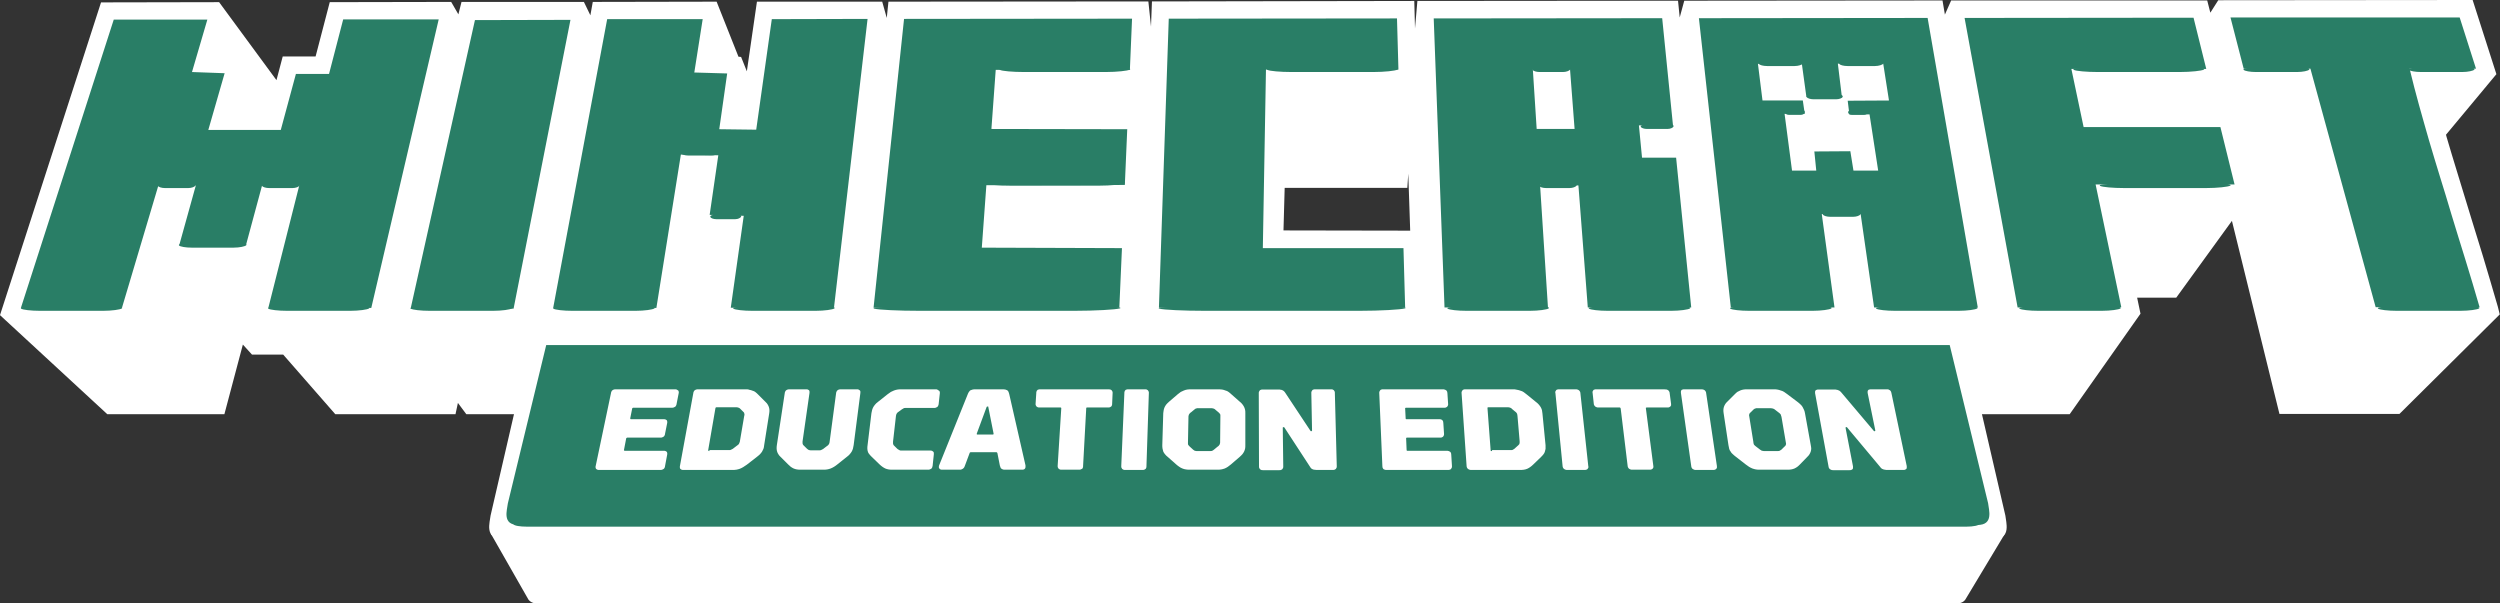 <?xml version="1.0" encoding="utf-8"?>
<svg xmlns="http://www.w3.org/2000/svg" width="232" height="56" viewBox="0 0 232 56" fill="none">
<rect x="0" y="0" width="232" height="56" fill="#333333" stroke="none"/>
<g clip-path="url(#clip0_1512_2021)">
<path d="M231.8 28.466L231.087 26.024L230.419 23.781C230.419 23.781 228.303 16.92 228.036 16.009C227.702 14.899 227.345 13.767 227.034 12.679L226.989 12.501L231.666 6.883L229.461 0L205.854 0.022L205.119 1.177L204.829 0.044H181.066L180.487 1.354L180.264 0.044L156.3 0.067L155.877 1.621L155.721 0.067L131.534 0.089L131.312 2.642L131.245 0.089L106.902 0.133L106.813 2.465L106.568 0.133L82.448 0.155L82.292 1.665L81.869 0.155H70.244L69.308 6.617L68.774 5.285L68.529 5.262L66.502 0.155L55.01 0.178L54.787 1.421L54.186 0.178H42.828L42.538 1.332L41.87 0.178L30.601 0.2L29.287 5.24H26.236L25.657 7.439L20.334 0.2L9.376 0.222L0 29.244L9.955 38.436H20.824L22.538 31.975L23.385 32.907H26.28L31.113 38.436H42.271L42.494 37.392L43.273 38.436H54.52L54.721 37.304L55.433 38.436H66.792L67.66 32.374L70.578 38.436H82.07L82.203 37.037L82.693 38.436H106.613L106.702 36.238L106.969 38.436H131.089L131.312 36.016L131.401 38.436H143.227L143.605 36.749L143.717 38.436H155.409L155.899 36.971L156.033 38.436H167.591L168.193 37.148L168.371 38.436H179.818L180.509 37.259L180.709 38.436H192.068L198.638 29.11L198.326 27.622H201.956L207.123 20.495L211.533 38.414H222.668L231.978 29.177L231.8 28.466V28.466ZM119.107 21.383L119.218 17.431H130.599L130.688 16.12L130.866 21.405L119.107 21.383Z" fill="white"/>
<path d="M20.846 6.795L19.331 12.057H26.057L27.46 6.861H30.534L31.848 1.799H40.712L34.454 28.578H24.899L27.772 17.209H24.32L22.828 22.738H16.637L18.173 17.209H14.699L11.314 28.578H1.938L10.556 1.821H19.242L17.817 6.684L20.846 6.795ZM52.939 1.843L47.66 28.644H38.106L44.075 1.865L52.939 1.843ZM65.856 19.94L66.658 14.411L63.184 14.344L60.912 28.578H51.335L56.346 1.777H65.21L64.431 6.728L67.482 6.817L66.747 11.991L70.177 12.035L71.624 1.777L80.511 1.754L77.393 28.555H67.816L69.019 20.029L65.856 19.94ZM104.118 23.026L103.873 28.555H81.067L83.896 1.754L105.054 1.732L104.853 6.484H92.403L92.003 11.968L104.608 11.991L104.385 17.164L91.535 17.186L91.112 22.982L104.118 23.026ZM228.258 1.621L229.773 6.373H223.604L223.648 6.528C223.893 7.572 224.183 8.638 224.472 9.704C224.762 10.792 225.096 11.88 225.408 13.012C225.742 14.122 226.076 15.277 226.432 16.409C226.788 17.564 227.145 18.696 227.479 19.851C227.702 20.562 227.902 21.25 228.125 21.96C228.347 22.671 228.57 23.404 228.793 24.114L229.461 26.313C229.684 27.045 229.884 27.778 230.107 28.511H220.463L214.406 6.373H208.214L206.989 1.621H228.258V1.621ZM206.054 11.791L207.368 17.12H194.473L196.856 28.511L187.235 28.533L182.313 1.665L203.56 1.643L204.74 6.395H192.223L193.359 11.791H206.054ZM169.061 19.873L170.242 28.533H160.62L157.658 1.688L178.883 1.665L183.538 28.533H173.916L172.669 19.873H169.061V19.873ZM175.297 9.326L174.763 5.907H170.553L170.932 9.037L167.636 9.015L167.213 5.929H163.137L163.56 9.326H167.302L167.48 10.569H165.609L166.3 15.832H168.549L168.371 14.056L171.712 14.034L172.001 15.832H174.295L173.493 10.614H171.622L171.467 9.348L175.297 9.326V9.326ZM152.38 14.633H155.543L156.946 28.533H147.347L146.478 17.209L142.915 17.12L143.65 28.533H134.051L133.049 1.71L154.251 1.688L155.253 11.635H152.091L152.38 14.633V14.633ZM146.122 11.968L145.699 6.439H142.247L142.603 11.968H146.122V11.968ZM117.481 6.462H129.775L129.641 1.71L108.461 1.732L107.548 28.555H130.398L130.242 23.026H117.191L117.481 6.462Z" fill="#297E66"/>
<path d="M3.184 28.579C2.494 28.579 2.338 28.979 2.828 29.445L9.621 35.951C10.111 36.417 11.091 36.817 11.781 36.817H17.772C18.463 36.817 18.641 36.395 18.173 35.906L12.16 29.511C11.692 29.001 10.734 28.601 10.044 28.601L3.184 28.579V28.579ZM26.169 28.579C25.478 28.579 25.278 29.001 25.723 29.534L31.024 35.84C31.469 36.373 32.382 36.794 33.073 36.794H39.353C40.044 36.794 40.266 36.35 39.865 35.795L35.211 29.556C34.787 29.001 33.897 28.557 33.206 28.557L26.169 28.579V28.579Z" fill="white"/>
<path d="M17.884 22.738C17.194 22.738 16.993 23.16 17.461 23.671L23.363 30.31C23.83 30.821 24.654 31.22 25.211 31.198C25.768 31.176 25.902 30.688 25.523 30.132L25.122 29.555C24.721 29 24.543 28.001 24.744 27.335L24.855 26.913C25.033 26.247 24.833 25.27 24.409 24.737L23.608 23.738C23.184 23.205 22.271 22.761 21.581 22.761L17.884 22.738V22.738ZM39.353 28.645C38.663 28.645 38.44 29.089 38.841 29.644L43.385 35.795C43.785 36.35 44.699 36.794 45.389 36.794H51.58C52.271 36.794 52.538 36.328 52.16 35.728L48.329 29.688C47.972 29.111 47.104 28.622 46.413 28.622L39.353 28.645V28.645ZM52.583 28.578C51.892 28.578 51.625 29.067 51.981 29.644L55.656 35.661C56.012 36.239 56.881 36.727 57.571 36.727H63.651C64.342 36.727 64.654 36.217 64.342 35.595L61.447 29.688C61.135 29.067 60.333 28.556 59.643 28.556L52.583 28.578V28.578ZM69.063 28.556C68.373 28.556 68.039 29.067 68.328 29.688L71.09 35.661C71.38 36.283 72.181 36.794 72.872 36.794H79.152C79.843 36.794 80.221 36.261 79.976 35.617L77.816 29.71C77.571 29.067 76.814 28.534 76.123 28.534L69.063 28.556V28.556ZM82.315 28.556C81.624 28.556 81.246 29.089 81.491 29.733L83.54 35.439C83.762 36.083 84.52 36.616 85.21 36.616H103.784C104.475 36.616 104.965 36.061 104.853 35.373L104.052 29.777C103.963 29.089 103.317 28.534 102.626 28.534L82.315 28.556V28.556ZM108.795 28.556C108.105 28.556 107.593 29.111 107.682 29.799L108.305 35.572C108.372 36.261 108.996 36.816 109.686 36.816H128.171C128.862 36.816 129.485 36.261 129.574 35.572L130.265 29.799C130.354 29.111 129.842 28.556 129.151 28.556H108.795ZM135.343 28.534C134.652 28.534 134.029 29.089 133.94 29.777L133.227 35.462C133.138 36.15 133.628 36.705 134.318 36.705H140.51C141.2 36.705 141.891 36.15 142.046 35.484L143.427 29.733C143.583 29.067 143.16 28.512 142.47 28.512L135.343 28.534V28.534ZM148.616 28.534C147.926 28.534 147.236 29.089 147.08 29.755L145.743 35.395C145.588 36.061 146.011 36.616 146.701 36.616H152.893C153.583 36.616 154.34 36.083 154.563 35.439L156.567 29.71C156.79 29.067 156.411 28.534 155.721 28.534H148.616V28.534ZM161.89 28.534C161.2 28.534 160.443 29.067 160.22 29.71L158.149 35.528C157.926 36.172 158.304 36.705 158.973 36.705H165.142C165.832 36.705 166.634 36.194 166.923 35.572L169.685 29.644C169.975 29.022 169.663 28.512 168.972 28.512L161.89 28.534V28.534ZM175.186 28.534C174.496 28.534 173.694 29.044 173.382 29.666L170.487 35.595C170.175 36.217 170.509 36.727 171.2 36.727H177.569C178.26 36.727 179.106 36.239 179.44 35.639L182.914 29.622C183.271 29.022 182.981 28.534 182.291 28.534H175.186V28.534ZM188.482 28.534C187.792 28.534 186.923 29.022 186.567 29.599L182.87 35.661C182.513 36.239 182.781 36.727 183.471 36.727H189.752C190.442 36.727 191.333 36.261 191.734 35.706L196.121 29.555C196.522 29 196.277 28.534 195.587 28.534H188.482V28.534ZM221.711 28.512C221.02 28.512 220.085 28.933 219.617 29.444L214.094 35.684C213.626 36.194 213.827 36.616 214.517 36.616H220.508C221.199 36.616 222.156 36.217 222.669 35.75L229.216 29.378C229.706 28.889 229.55 28.512 228.86 28.512H221.711V28.512Z" fill="white"/>
<path d="M3.118 28.443C2.316 28.443 1.804 28.532 1.96 28.643C2.115 28.754 2.895 28.843 3.697 28.843H9.576C10.378 28.843 11.158 28.732 11.313 28.621C11.469 28.51 10.935 28.399 10.155 28.399L3.118 28.443V28.443ZM17.394 22.581C16.859 22.581 16.525 22.67 16.614 22.781C16.725 22.892 17.238 22.981 17.772 22.981H21.692C22.226 22.981 22.739 22.87 22.85 22.759C22.961 22.626 22.605 22.537 22.07 22.537L17.394 22.581V22.581ZM24.743 17.052C24.454 17.052 24.253 17.141 24.32 17.252C24.387 17.363 24.676 17.452 24.966 17.452H27.148C27.438 17.452 27.727 17.341 27.794 17.23C27.861 17.097 27.661 17.008 27.371 17.008L24.743 17.052V17.052ZM15.077 17.052C14.788 17.052 14.587 17.141 14.654 17.252C14.721 17.363 15.011 17.452 15.3 17.452H17.483C17.772 17.452 18.062 17.341 18.128 17.23C18.195 17.097 17.995 17.008 17.705 17.008L15.077 17.052V17.052ZM63.629 14.033C63.339 14.033 63.139 14.121 63.206 14.232C63.272 14.343 63.562 14.432 63.852 14.432H66.034C66.324 14.432 66.613 14.321 66.68 14.21C66.747 14.077 66.546 13.988 66.257 13.988L63.629 14.033V14.033ZM142.647 6.283C142.358 6.283 142.157 6.372 142.224 6.483C142.291 6.594 142.58 6.683 142.87 6.683H145.053C145.342 6.683 145.632 6.572 145.698 6.461C145.765 6.328 145.565 6.239 145.275 6.239L142.647 6.283V6.283ZM143.249 17.052C142.959 17.052 142.759 17.141 142.825 17.252C142.892 17.363 143.182 17.452 143.471 17.452H145.654C145.943 17.452 146.233 17.341 146.3 17.23C146.367 17.097 146.166 17.008 145.877 17.008L143.249 17.052V17.052ZM169.596 19.717C169.306 19.717 169.106 19.806 169.172 19.917C169.239 20.028 169.529 20.117 169.818 20.117H172.001C172.29 20.117 172.58 20.006 172.647 19.895C172.714 19.761 172.513 19.672 172.224 19.672L169.596 19.717V19.717ZM171.199 5.728C170.843 5.728 170.62 5.817 170.687 5.928C170.754 6.039 171.088 6.128 171.444 6.128H174.005C174.339 6.128 174.696 6.017 174.762 5.906C174.829 5.772 174.607 5.684 174.25 5.684L171.199 5.728V5.728ZM163.738 5.728C163.382 5.728 163.159 5.817 163.226 5.928C163.293 6.039 163.627 6.128 163.983 6.128H166.544C166.878 6.128 167.235 6.017 167.302 5.906C167.368 5.772 167.146 5.684 166.789 5.684L163.738 5.728V5.728ZM168.081 8.814C167.792 8.814 167.613 8.903 167.68 9.014C167.725 9.125 168.014 9.214 168.304 9.214H170.397C170.687 9.214 170.954 9.103 170.999 8.992C171.043 8.859 170.865 8.77 170.575 8.77L168.081 8.814ZM165.876 10.258C165.72 10.258 165.609 10.347 165.653 10.458C165.676 10.569 165.832 10.657 165.988 10.657H167.146C167.302 10.657 167.457 10.546 167.48 10.435C167.502 10.302 167.413 10.213 167.257 10.213L165.876 10.258ZM171.734 10.258C171.578 10.258 171.466 10.347 171.511 10.458C171.533 10.569 171.689 10.657 171.845 10.657H173.003C173.159 10.657 173.315 10.546 173.337 10.435C173.359 10.302 173.27 10.213 173.114 10.213L171.734 10.258ZM152.647 11.568C152.38 11.568 152.224 11.657 152.268 11.768C152.313 11.879 152.58 11.967 152.825 11.967H154.741C155.008 11.967 155.253 11.857 155.297 11.745C155.342 11.612 155.186 11.523 154.919 11.523L152.647 11.568V11.568ZM66.279 19.939C66.034 19.939 65.878 20.028 65.923 20.139C65.967 20.25 66.212 20.339 66.457 20.339H68.239C68.484 20.339 68.707 20.228 68.773 20.117C68.818 19.983 68.662 19.895 68.417 19.895L66.279 19.939V19.939ZM26.057 28.443C25.255 28.443 24.743 28.532 24.899 28.643C25.055 28.754 25.834 28.843 26.636 28.843H32.516C33.318 28.843 34.097 28.732 34.253 28.621C34.409 28.488 33.874 28.399 33.095 28.399L26.057 28.443V28.443ZM39.286 28.443C38.484 28.443 37.972 28.532 38.128 28.643C38.284 28.754 39.063 28.843 39.865 28.843H45.767C46.569 28.843 47.348 28.732 47.504 28.621C47.66 28.51 47.126 28.399 46.346 28.399L39.286 28.443V28.443ZM52.515 28.443C51.714 28.443 51.201 28.532 51.357 28.643C51.513 28.754 52.293 28.843 53.094 28.843H58.996C59.798 28.843 60.578 28.732 60.733 28.621C60.889 28.488 60.355 28.399 59.575 28.399L52.515 28.443V28.443ZM69.219 28.443C68.417 28.443 67.905 28.532 68.061 28.643C68.217 28.754 68.996 28.843 69.798 28.843H75.7C76.501 28.843 77.281 28.732 77.437 28.621C77.593 28.51 77.058 28.399 76.279 28.399L69.219 28.443V28.443ZM93.049 16.83C91.958 16.83 91.223 16.919 91.446 17.03C91.668 17.141 92.737 17.23 93.829 17.23H101.98C103.071 17.23 104.162 17.119 104.363 17.008C104.586 16.875 103.851 16.786 102.759 16.786L93.049 16.83V16.83ZM94.274 6.283C93.25 6.283 92.559 6.372 92.782 6.483C92.982 6.594 93.984 6.683 95.009 6.683H102.626C103.65 6.683 104.652 6.572 104.853 6.461C105.053 6.328 104.363 6.239 103.338 6.239L94.274 6.283V6.283ZM119.107 6.283C118.082 6.283 117.392 6.372 117.614 6.483C117.815 6.594 118.817 6.683 119.841 6.683H127.458C128.483 6.683 129.485 6.572 129.685 6.461C129.886 6.328 129.195 6.239 128.171 6.239L119.107 6.283V6.283ZM208.971 6.283C208.459 6.283 208.103 6.372 208.214 6.483C208.325 6.594 208.815 6.683 209.35 6.683H213.18C213.693 6.683 214.205 6.572 214.294 6.461C214.405 6.328 214.049 6.239 213.537 6.239L208.971 6.283V6.283ZM224.294 6.283C223.782 6.283 223.425 6.372 223.537 6.483C223.648 6.594 224.138 6.683 224.672 6.683H228.503C229.015 6.683 229.528 6.572 229.617 6.461C229.728 6.328 229.372 6.239 228.859 6.239L224.294 6.283V6.283ZM193.938 6.283C192.914 6.283 192.223 6.372 192.446 6.483C192.646 6.594 193.649 6.683 194.673 6.683H202.29C203.314 6.683 204.316 6.572 204.517 6.461C204.717 6.328 204.027 6.239 203.002 6.239L193.938 6.283V6.283ZM196.388 17.052C195.363 17.052 194.673 17.141 194.896 17.252C195.096 17.363 196.098 17.452 197.123 17.452H204.74C205.764 17.452 206.766 17.341 206.967 17.23C207.167 17.097 206.477 17.008 205.452 17.008L196.388 17.052V17.052ZM135.498 28.443C134.696 28.443 134.184 28.532 134.34 28.643C134.496 28.754 135.275 28.843 136.077 28.843H141.979C142.781 28.843 143.56 28.732 143.716 28.621C143.872 28.488 143.338 28.399 142.558 28.399L135.498 28.443V28.443ZM148.616 28.443C147.814 28.443 147.302 28.532 147.458 28.643C147.614 28.754 148.393 28.843 149.195 28.843H155.097C155.899 28.843 156.678 28.732 156.834 28.621C156.99 28.488 156.455 28.399 155.676 28.399L148.616 28.443V28.443ZM161.734 28.443C160.932 28.443 160.42 28.532 160.576 28.643C160.732 28.754 161.511 28.843 162.313 28.843H168.215C169.016 28.843 169.796 28.732 169.952 28.621C170.108 28.488 169.573 28.399 168.794 28.399L161.734 28.443V28.443ZM175.275 28.443C174.473 28.443 173.961 28.532 174.117 28.643C174.272 28.754 175.052 28.843 175.854 28.843H181.756C182.557 28.843 183.337 28.732 183.493 28.621C183.649 28.488 183.114 28.399 182.335 28.399L175.275 28.443V28.443ZM188.571 28.443C187.769 28.443 187.257 28.532 187.413 28.643C187.568 28.754 188.348 28.843 189.15 28.843H195.052C195.853 28.843 196.633 28.732 196.789 28.621C196.945 28.488 196.41 28.399 195.631 28.399L188.571 28.443V28.443ZM221.844 28.443C221.042 28.443 220.53 28.532 220.686 28.643C220.842 28.754 221.621 28.843 222.423 28.843H228.325C229.127 28.843 229.906 28.732 230.062 28.621C230.218 28.488 229.683 28.399 228.904 28.399L221.844 28.443V28.443ZM83.962 28.443C82.025 28.443 80.755 28.532 81.134 28.643C81.513 28.754 83.406 28.843 85.343 28.843H99.708C101.646 28.843 103.539 28.732 103.918 28.621C104.296 28.51 103.004 28.399 101.067 28.399L83.962 28.443V28.443ZM110.421 28.443C108.483 28.443 107.214 28.532 107.592 28.643C107.971 28.754 109.864 28.843 111.802 28.843H126.167C128.104 28.843 129.997 28.732 130.376 28.621C130.754 28.51 129.463 28.399 127.525 28.399L110.421 28.443Z" fill="#297E66"/>
<path d="M181.645 56.001C181.645 56.001 182.135 56.001 182.38 55.645L186.01 49.606L183.56 46.764H47.594L45.545 49.517L49.041 55.645C49.309 56.001 49.776 56.001 49.776 56.001" fill="white"/>
<path d="M185.12 50.005V49.983C186.634 49.983 186.166 48.473 186.1 47.852L182.135 30.688H49.487L45.523 47.852C45.456 48.473 44.966 49.961 46.503 49.961V50.005H185.12V50.005Z" fill="white"/>
<path d="M180.845 54.402C180.845 54.402 181.335 54.402 181.58 54.046L184.475 48.34H47.105L49.8 54.069C50.068 54.424 50.535 54.424 50.535 54.424" fill="white"/>
<path d="M183.516 48.673V48.717C185.031 48.717 184.563 47.319 184.496 46.697L180.933 32.02H50.69L47.127 46.719C47.06 47.341 46.57 48.717 48.107 48.717V48.673H183.516Z" fill="#297E66"/>
<path d="M48.708 48.408C48.084 48.43 47.617 48.541 47.661 48.652C47.706 48.785 48.263 48.874 48.886 48.874H182.492C183.115 48.874 183.672 48.763 183.716 48.608C183.761 48.452 183.293 48.363 182.67 48.363L48.708 48.408V48.408Z" fill="#297E66"/>
<path d="M62.695 36.926H57.149C57.082 36.926 57.038 36.926 56.971 36.948C56.926 36.97 56.882 36.97 56.837 37.015C56.793 37.037 56.771 37.081 56.748 37.126C56.726 37.17 56.704 37.214 56.704 37.259L55.278 44.053C55.256 44.12 55.256 44.164 55.278 44.209C55.278 44.253 55.301 44.276 55.323 44.32C55.345 44.342 55.39 44.364 55.434 44.386C55.479 44.409 55.546 44.409 55.59 44.409H61.269C61.336 44.409 61.403 44.409 61.448 44.386L61.581 44.32C61.626 44.298 61.648 44.253 61.67 44.209C61.693 44.164 61.715 44.12 61.715 44.053L61.915 42.988C61.915 42.921 61.938 42.877 61.915 42.832C61.915 42.788 61.893 42.766 61.871 42.721C61.849 42.699 61.804 42.677 61.759 42.655C61.715 42.632 61.648 42.632 61.603 42.632H57.973C57.951 42.632 57.951 42.632 57.929 42.61L57.906 42.588V42.544L58.107 41.5C58.107 41.478 58.107 41.456 58.129 41.456C58.151 41.456 58.151 41.433 58.151 41.433C58.174 41.433 58.174 41.411 58.196 41.411H61.269C61.336 41.411 61.403 41.411 61.448 41.389L61.581 41.322C61.626 41.3 61.648 41.256 61.67 41.211C61.693 41.167 61.715 41.122 61.715 41.056L61.915 40.057C61.915 39.99 61.938 39.946 61.915 39.901C61.915 39.857 61.893 39.835 61.871 39.79C61.849 39.768 61.804 39.746 61.759 39.724C61.715 39.701 61.648 39.701 61.603 39.701H58.552C58.53 39.701 58.53 39.701 58.508 39.679L58.486 39.657V39.612L58.664 38.724C58.664 38.702 58.664 38.68 58.686 38.68C58.686 38.658 58.708 38.658 58.708 38.658C58.73 38.658 58.73 38.636 58.753 38.636H62.338C62.405 38.636 62.45 38.636 62.517 38.613L62.65 38.547C62.695 38.525 62.717 38.48 62.739 38.436C62.762 38.391 62.784 38.347 62.784 38.303L62.984 37.281C62.984 37.237 63.007 37.17 62.984 37.148C62.984 37.103 62.962 37.081 62.94 37.037C62.917 37.015 62.873 36.992 62.828 36.97C62.806 36.926 62.762 36.926 62.695 36.926V36.926ZM65.835 42.655H65.79C65.768 42.655 65.768 42.655 65.746 42.632C65.746 42.632 65.724 42.61 65.724 42.588V42.544L66.392 38.68C66.392 38.658 66.392 38.636 66.414 38.636C66.414 38.613 66.436 38.613 66.436 38.613C66.436 38.613 66.459 38.591 66.481 38.591H68.352C68.396 38.591 68.441 38.613 68.485 38.613C68.53 38.636 68.552 38.636 68.597 38.658C68.641 38.68 68.663 38.702 68.708 38.747L68.931 38.969L69.02 39.057C69.042 39.08 69.064 39.124 69.064 39.146C69.064 39.191 69.087 39.213 69.087 39.257C69.087 39.302 69.087 39.346 69.064 39.391L68.663 41.744C68.663 41.789 68.641 41.855 68.619 41.877C68.597 41.922 68.597 41.966 68.574 41.988C68.552 42.033 68.53 42.055 68.485 42.077C68.463 42.099 68.418 42.144 68.374 42.166L68.084 42.388C68.04 42.432 67.995 42.455 67.951 42.477L67.817 42.544C67.773 42.566 67.728 42.566 67.683 42.566H65.835V42.655ZM69.153 36.926H64.788C64.721 36.926 64.677 36.926 64.61 36.948C64.566 36.97 64.521 36.97 64.477 37.015C64.432 37.037 64.41 37.081 64.387 37.126C64.365 37.17 64.343 37.214 64.343 37.259L63.096 44.053C63.096 44.12 63.073 44.164 63.096 44.209C63.096 44.253 63.118 44.276 63.14 44.32C63.163 44.342 63.207 44.364 63.252 44.386C63.296 44.409 63.363 44.409 63.43 44.409H67.928C68.084 44.409 68.218 44.409 68.329 44.386C68.441 44.364 68.552 44.342 68.663 44.298C68.775 44.253 68.864 44.209 68.975 44.142C69.087 44.076 69.176 44.009 69.309 43.92L70.222 43.21C70.334 43.121 70.423 43.054 70.512 42.965C70.601 42.877 70.646 42.81 70.712 42.721L70.846 42.455C70.868 42.366 70.913 42.255 70.913 42.122L71.381 39.168C71.403 39.057 71.403 38.946 71.403 38.858C71.403 38.769 71.381 38.68 71.358 38.591C71.336 38.502 71.291 38.436 71.247 38.347C71.202 38.258 71.136 38.191 71.046 38.103L70.356 37.414C70.267 37.325 70.2 37.259 70.111 37.192C70.022 37.126 69.955 37.081 69.844 37.059C69.755 37.015 69.643 36.992 69.532 36.97C69.443 36.926 69.309 36.926 69.153 36.926V36.926ZM79.576 36.926H78.04C77.973 36.926 77.928 36.926 77.862 36.948C77.817 36.97 77.772 36.97 77.728 37.015C77.683 37.037 77.661 37.081 77.639 37.126C77.617 37.17 77.594 37.214 77.594 37.259L76.993 41.766C76.993 41.811 76.971 41.855 76.971 41.9C76.948 41.944 76.948 41.988 76.926 42.011C76.904 42.055 76.882 42.077 76.859 42.099C76.837 42.122 76.793 42.166 76.748 42.188L76.458 42.41C76.414 42.455 76.369 42.477 76.325 42.499L76.191 42.566C76.147 42.588 76.102 42.588 76.058 42.588H75.211C75.167 42.588 75.122 42.566 75.078 42.566C75.033 42.544 75.011 42.544 74.966 42.499C74.922 42.477 74.899 42.455 74.855 42.41L74.632 42.188L74.543 42.099C74.521 42.077 74.499 42.033 74.499 42.011C74.476 41.966 74.476 41.944 74.476 41.9V41.766L75.122 37.259V37.126C75.122 37.081 75.1 37.059 75.078 37.015C75.055 36.992 75.011 36.97 74.966 36.948C74.922 36.926 74.855 36.926 74.81 36.926H73.274C73.207 36.926 73.162 36.926 73.096 36.948C73.051 36.97 73.006 36.97 72.962 37.015C72.917 37.037 72.895 37.081 72.873 37.126C72.85 37.17 72.828 37.214 72.828 37.259L72.093 42.099C72.071 42.211 72.071 42.322 72.071 42.432C72.071 42.521 72.093 42.632 72.115 42.699C72.138 42.788 72.182 42.877 72.227 42.943C72.271 43.032 72.338 43.099 72.427 43.188L73.14 43.898C73.229 43.987 73.318 44.053 73.385 44.12C73.474 44.187 73.563 44.231 73.652 44.276C73.741 44.32 73.853 44.342 73.964 44.364C74.075 44.386 74.209 44.386 74.365 44.386H76.347C76.503 44.386 76.637 44.386 76.748 44.364C76.859 44.342 76.971 44.32 77.082 44.276C77.193 44.231 77.282 44.187 77.394 44.12C77.505 44.053 77.594 43.987 77.706 43.898L78.597 43.188C78.708 43.099 78.797 43.032 78.864 42.943C78.93 42.854 78.997 42.788 79.042 42.699C79.086 42.61 79.131 42.521 79.153 42.432C79.175 42.344 79.198 42.233 79.22 42.099L79.844 37.259V37.126C79.844 37.081 79.821 37.059 79.777 37.015C79.755 36.992 79.71 36.97 79.665 36.948C79.688 36.926 79.643 36.926 79.576 36.926V36.926ZM86.837 36.926H83.697C83.541 36.926 83.429 36.926 83.296 36.948C83.184 36.97 83.073 36.992 82.962 37.037C82.85 37.081 82.761 37.126 82.672 37.17C82.583 37.237 82.472 37.303 82.36 37.392L81.492 38.08C81.38 38.169 81.291 38.236 81.225 38.325C81.158 38.413 81.091 38.48 81.046 38.569C81.002 38.658 80.957 38.747 80.935 38.835C80.913 38.924 80.89 39.035 80.868 39.146L80.512 42.099C80.49 42.211 80.49 42.322 80.49 42.432C80.49 42.521 80.512 42.632 80.534 42.699C80.556 42.788 80.601 42.877 80.668 42.943C80.734 43.032 80.801 43.099 80.89 43.188L81.625 43.898C81.714 43.987 81.803 44.053 81.893 44.12C81.982 44.187 82.071 44.231 82.16 44.276C82.249 44.32 82.36 44.342 82.472 44.364C82.583 44.386 82.717 44.386 82.873 44.386H86.102C86.169 44.386 86.236 44.386 86.28 44.364L86.414 44.298C86.458 44.276 86.481 44.231 86.503 44.187C86.525 44.142 86.525 44.098 86.547 44.031L86.659 42.965V42.81C86.636 42.766 86.636 42.743 86.592 42.699C86.57 42.677 86.525 42.655 86.481 42.632C86.436 42.61 86.369 42.61 86.302 42.61H83.585C83.541 42.61 83.496 42.588 83.452 42.566C83.407 42.544 83.385 42.521 83.34 42.499C83.296 42.477 83.273 42.455 83.229 42.41L83.028 42.211L82.939 42.122C82.917 42.099 82.895 42.055 82.895 42.033C82.873 41.988 82.873 41.966 82.873 41.922V41.789L83.14 39.435C83.14 39.391 83.162 39.346 83.162 39.302C83.184 39.257 83.184 39.235 83.207 39.191C83.229 39.146 83.251 39.124 83.273 39.102C83.296 39.08 83.34 39.035 83.385 39.013L83.63 38.835C83.674 38.791 83.719 38.769 83.763 38.747C83.808 38.724 83.853 38.702 83.875 38.68C83.897 38.658 83.964 38.658 84.008 38.658H86.659C86.725 38.658 86.77 38.658 86.837 38.636L86.971 38.569C87.015 38.547 87.037 38.502 87.06 38.458C87.082 38.413 87.082 38.369 87.104 38.325L87.216 37.303V37.17C87.193 37.126 87.193 37.103 87.149 37.059C87.126 37.037 87.082 37.015 87.037 36.992C86.971 36.926 86.904 36.926 86.837 36.926V36.926ZM90.712 41.1H90.668L90.645 41.078V41.056V41.011L91.558 38.547C91.558 38.547 91.558 38.525 91.581 38.525L91.603 38.502H91.692C91.692 38.502 91.714 38.502 91.714 38.525V38.547L92.204 41.011V41.056C92.204 41.078 92.204 41.078 92.182 41.078L92.16 41.1H90.712ZM92.984 36.926H90.556C90.445 36.926 90.356 36.926 90.267 36.948C90.177 36.97 90.133 36.992 90.066 37.015C90.022 37.037 89.977 37.081 89.933 37.148C89.888 37.192 89.866 37.259 89.821 37.348L87.149 43.987C87.126 44.053 87.126 44.098 87.126 44.142C87.126 44.187 87.126 44.231 87.171 44.276C87.193 44.32 87.238 44.342 87.282 44.364C87.327 44.386 87.394 44.386 87.483 44.386H89.042C89.109 44.386 89.175 44.386 89.22 44.364L89.353 44.298C89.398 44.276 89.42 44.231 89.465 44.187C89.487 44.142 89.532 44.076 89.554 43.987L89.977 42.854C89.977 42.832 89.999 42.81 89.999 42.81C89.999 42.788 90.022 42.788 90.022 42.788C90.044 42.788 90.044 42.766 90.066 42.766H92.472C92.494 42.766 92.494 42.766 92.516 42.788L92.538 42.81C92.538 42.832 92.561 42.832 92.561 42.854L92.783 43.987L92.85 44.187C92.872 44.231 92.895 44.276 92.939 44.298C92.984 44.32 93.006 44.342 93.073 44.364C93.14 44.386 93.184 44.386 93.251 44.386H94.81C94.899 44.386 94.944 44.386 95.01 44.364C95.055 44.342 95.1 44.32 95.122 44.276C95.144 44.231 95.166 44.209 95.166 44.142V43.987L93.652 37.348C93.63 37.259 93.607 37.214 93.585 37.148C93.563 37.103 93.518 37.059 93.474 37.015C93.429 36.992 93.362 36.97 93.296 36.948C93.184 36.926 93.073 36.926 92.984 36.926ZM102.828 36.926H96.547C96.48 36.926 96.436 36.926 96.369 36.948C96.324 36.97 96.28 36.97 96.258 37.015C96.235 37.037 96.191 37.081 96.191 37.126C96.168 37.17 96.168 37.214 96.168 37.259L96.102 38.28C96.102 38.325 96.102 38.391 96.124 38.413C96.146 38.458 96.168 38.48 96.191 38.525C96.213 38.547 96.258 38.569 96.302 38.591C96.347 38.613 96.413 38.613 96.48 38.613H98.418C98.44 38.613 98.44 38.613 98.463 38.636L98.485 38.658V38.702L98.151 44.031C98.151 44.098 98.151 44.142 98.173 44.187C98.195 44.231 98.218 44.253 98.24 44.298C98.262 44.32 98.307 44.342 98.351 44.364C98.396 44.386 98.463 44.386 98.529 44.386H100.111C100.177 44.386 100.244 44.386 100.289 44.364L100.422 44.298C100.467 44.276 100.489 44.231 100.489 44.187C100.511 44.142 100.511 44.098 100.511 44.031L100.801 38.702V38.658C100.801 38.636 100.823 38.636 100.823 38.636C100.823 38.636 100.845 38.613 100.868 38.613H102.828C102.894 38.613 102.939 38.613 103.006 38.591C103.05 38.569 103.095 38.547 103.117 38.525C103.139 38.502 103.184 38.458 103.184 38.413C103.206 38.369 103.206 38.325 103.206 38.28L103.251 37.259C103.251 37.214 103.251 37.148 103.229 37.126C103.206 37.081 103.184 37.059 103.162 37.015C103.139 36.992 103.095 36.97 103.05 36.948C102.939 36.926 102.872 36.926 102.828 36.926V36.926ZM106.257 36.926H104.721C104.654 36.926 104.609 36.926 104.543 36.948C104.498 36.97 104.453 36.97 104.431 37.015C104.409 37.037 104.364 37.081 104.364 37.126C104.342 37.17 104.342 37.214 104.342 37.259L104.053 44.053C104.053 44.12 104.053 44.164 104.075 44.209C104.097 44.253 104.119 44.276 104.142 44.32C104.164 44.342 104.208 44.364 104.253 44.386C104.298 44.409 104.364 44.409 104.431 44.409H106.012C106.079 44.409 106.146 44.409 106.191 44.386C106.235 44.364 106.28 44.342 106.302 44.32C106.324 44.298 106.369 44.253 106.369 44.209C106.391 44.164 106.391 44.12 106.391 44.053L106.614 37.259C106.614 37.214 106.614 37.148 106.591 37.126C106.569 37.081 106.547 37.059 106.525 37.015C106.502 36.992 106.458 36.97 106.413 36.948C106.391 36.926 106.324 36.926 106.257 36.926V36.926ZM111.179 42.655H111.023C110.979 42.655 110.934 42.632 110.89 42.632C110.845 42.61 110.823 42.61 110.778 42.566C110.734 42.544 110.712 42.521 110.667 42.477L110.422 42.255L110.333 42.166C110.311 42.144 110.289 42.099 110.266 42.077C110.244 42.033 110.244 42.011 110.244 41.966V41.833L110.289 39.479C110.289 39.435 110.289 39.391 110.311 39.346C110.311 39.302 110.333 39.279 110.355 39.235C110.378 39.191 110.4 39.168 110.422 39.146C110.444 39.124 110.489 39.08 110.533 39.057L110.801 38.835C110.845 38.791 110.89 38.769 110.912 38.747C110.957 38.724 110.979 38.702 111.023 38.702C111.068 38.68 111.113 38.68 111.157 38.68H112.449C112.493 38.68 112.538 38.702 112.582 38.702C112.627 38.724 112.649 38.724 112.694 38.747C112.738 38.769 112.761 38.791 112.805 38.835L113.072 39.057L113.162 39.146C113.184 39.168 113.206 39.213 113.228 39.235C113.251 39.279 113.251 39.302 113.251 39.346V39.479L113.228 41.833C113.228 41.877 113.228 41.944 113.206 41.966C113.206 42.011 113.184 42.055 113.162 42.077C113.139 42.122 113.117 42.144 113.095 42.166C113.072 42.188 113.028 42.233 112.983 42.255L112.716 42.477C112.672 42.521 112.627 42.544 112.605 42.566C112.56 42.588 112.538 42.61 112.493 42.632C112.449 42.655 112.404 42.655 112.36 42.655H111.179V42.655ZM112.961 36.926H110.578C110.422 36.926 110.311 36.926 110.177 36.948C110.066 36.97 109.954 36.992 109.865 37.037C109.776 37.081 109.665 37.126 109.576 37.17C109.487 37.237 109.398 37.303 109.286 37.392L108.485 38.08C108.395 38.169 108.306 38.236 108.24 38.325C108.173 38.413 108.128 38.48 108.084 38.569C108.039 38.658 108.017 38.747 107.995 38.835C107.972 38.924 107.972 39.035 107.95 39.146L107.861 42.099C107.861 42.211 107.861 42.322 107.883 42.432C107.905 42.521 107.928 42.632 107.95 42.699C107.995 42.788 108.039 42.877 108.106 42.943C108.173 43.032 108.24 43.099 108.351 43.188L109.153 43.898C109.242 43.987 109.353 44.053 109.442 44.12C109.531 44.187 109.62 44.231 109.732 44.276C109.821 44.32 109.932 44.342 110.066 44.364C110.177 44.386 110.311 44.386 110.467 44.386H112.917C113.072 44.386 113.206 44.386 113.317 44.364C113.429 44.342 113.54 44.32 113.651 44.276C113.741 44.231 113.852 44.187 113.941 44.12C114.03 44.053 114.119 43.987 114.231 43.898L115.055 43.188C115.144 43.099 115.233 43.032 115.3 42.943C115.366 42.854 115.411 42.788 115.455 42.699C115.5 42.61 115.522 42.521 115.545 42.432C115.567 42.344 115.567 42.233 115.567 42.099V39.146C115.567 39.035 115.567 38.924 115.545 38.835C115.522 38.747 115.5 38.658 115.455 38.569C115.411 38.48 115.366 38.413 115.3 38.325C115.233 38.236 115.166 38.169 115.055 38.08L114.275 37.392C114.186 37.303 114.097 37.237 114.008 37.17C113.919 37.103 113.83 37.059 113.718 37.037C113.629 36.992 113.518 36.97 113.406 36.948C113.228 36.926 113.117 36.926 112.961 36.926V36.926ZM123.54 36.926H122.07C122.003 36.926 121.936 36.926 121.892 36.948C121.847 36.97 121.803 36.97 121.78 37.015C121.758 37.037 121.736 37.081 121.714 37.126C121.691 37.17 121.691 37.214 121.691 37.259L121.758 40.745V40.767C121.758 40.767 121.758 40.789 121.736 40.789C121.736 40.789 121.714 40.789 121.714 40.812H121.691H121.669H121.647C121.647 40.812 121.625 40.812 121.625 40.789C121.625 40.767 121.625 40.789 121.602 40.767L119.264 37.237C119.219 37.192 119.197 37.126 119.152 37.103C119.108 37.059 119.063 37.037 119.019 37.015C118.974 36.992 118.93 36.97 118.863 36.97C118.796 36.948 118.729 36.948 118.663 36.948H117.17C117.104 36.948 117.059 36.948 117.014 36.97C116.97 36.992 116.925 36.992 116.903 37.037C116.881 37.059 116.859 37.103 116.836 37.148C116.814 37.192 116.814 37.237 116.814 37.281L116.836 44.076C116.836 44.142 116.836 44.187 116.859 44.231C116.881 44.276 116.903 44.298 116.925 44.342C116.948 44.364 116.992 44.386 117.037 44.409C117.081 44.431 117.148 44.431 117.215 44.431H118.707C118.774 44.431 118.841 44.431 118.885 44.409C118.93 44.386 118.974 44.364 118.997 44.342C119.019 44.32 119.041 44.276 119.063 44.231C119.086 44.187 119.086 44.142 119.086 44.076L119.041 40.501V40.478C119.041 40.478 119.041 40.456 119.063 40.456C119.086 40.456 119.086 40.456 119.086 40.434H119.152C119.152 40.434 119.175 40.434 119.175 40.456L119.197 40.478L121.558 44.098C121.602 44.164 121.625 44.209 121.669 44.253C121.714 44.298 121.758 44.32 121.803 44.342C121.847 44.364 121.914 44.386 121.959 44.386C122.003 44.386 122.092 44.409 122.159 44.409H123.674C123.74 44.409 123.785 44.409 123.852 44.386C123.896 44.364 123.941 44.342 123.963 44.32C123.985 44.298 124.008 44.253 124.03 44.209C124.052 44.164 124.052 44.12 124.052 44.053L123.874 37.259C123.874 37.214 123.874 37.148 123.852 37.126C123.829 37.081 123.807 37.059 123.785 37.015C123.763 36.992 123.718 36.97 123.674 36.948C123.651 36.926 123.607 36.926 123.54 36.926ZM133.896 36.926H128.351C128.284 36.926 128.239 36.926 128.195 36.948C128.15 36.97 128.106 36.97 128.083 37.015C128.061 37.037 128.039 37.081 128.016 37.126C127.994 37.17 127.994 37.214 127.994 37.259L128.284 44.053C128.284 44.12 128.306 44.164 128.306 44.209C128.328 44.253 128.351 44.276 128.373 44.32C128.395 44.342 128.44 44.364 128.506 44.386C128.551 44.409 128.618 44.409 128.685 44.409H134.364C134.431 44.409 134.475 44.409 134.542 44.386C134.609 44.364 134.631 44.342 134.653 44.32C134.676 44.298 134.698 44.253 134.72 44.209C134.742 44.164 134.742 44.12 134.742 44.053L134.676 42.988C134.676 42.921 134.653 42.877 134.653 42.832C134.631 42.788 134.609 42.766 134.564 42.721C134.52 42.699 134.497 42.677 134.431 42.655C134.364 42.632 134.319 42.632 134.252 42.632H130.6C130.578 42.632 130.578 42.632 130.555 42.61L130.533 42.588V42.544L130.489 41.5V41.456C130.489 41.433 130.489 41.433 130.511 41.433C130.511 41.433 130.533 41.411 130.555 41.411H133.629C133.696 41.411 133.74 41.411 133.807 41.389C133.852 41.367 133.896 41.344 133.918 41.322C133.941 41.3 133.963 41.256 133.985 41.211C134.007 41.167 134.007 41.122 134.007 41.056L133.941 40.057C133.941 39.99 133.918 39.946 133.918 39.901C133.896 39.857 133.874 39.835 133.852 39.79C133.829 39.768 133.785 39.746 133.74 39.724C133.696 39.701 133.629 39.701 133.562 39.701H130.511C130.489 39.701 130.489 39.701 130.466 39.679L130.444 39.657V39.612L130.399 38.724V38.68C130.399 38.658 130.399 38.658 130.422 38.658C130.422 38.658 130.444 38.636 130.466 38.636H134.03C134.097 38.636 134.141 38.636 134.186 38.613C134.23 38.591 134.275 38.569 134.297 38.547C134.319 38.525 134.341 38.48 134.364 38.436C134.386 38.391 134.386 38.347 134.386 38.303L134.319 37.281C134.319 37.237 134.297 37.17 134.297 37.148C134.275 37.103 134.252 37.081 134.23 37.037C134.208 37.015 134.163 36.992 134.119 36.97C134.007 36.926 133.963 36.926 133.896 36.926V36.926ZM138.462 42.655H138.395C138.373 42.655 138.373 42.655 138.35 42.632C138.35 42.632 138.328 42.61 138.328 42.588V42.544L138.039 38.68V38.636C138.039 38.613 138.039 38.613 138.061 38.613C138.061 38.613 138.083 38.591 138.105 38.591H139.954C139.998 38.591 140.043 38.613 140.087 38.613C140.132 38.636 140.177 38.636 140.199 38.658C140.243 38.68 140.288 38.702 140.31 38.747L140.577 38.969C140.622 39.013 140.667 39.035 140.689 39.057C140.711 39.08 140.733 39.124 140.756 39.146C140.778 39.191 140.8 39.213 140.8 39.257C140.8 39.302 140.822 39.346 140.822 39.391L141.023 41.744V41.877C141.023 41.922 141.001 41.966 141.001 41.988C140.978 42.033 140.978 42.055 140.934 42.077C140.912 42.099 140.889 42.144 140.845 42.166L140.6 42.388C140.555 42.432 140.533 42.455 140.488 42.477C140.444 42.499 140.422 42.521 140.377 42.544C140.332 42.566 140.288 42.566 140.243 42.566H138.462V42.655ZM140.355 36.926H135.99C135.923 36.926 135.878 36.926 135.834 36.948C135.789 36.97 135.745 36.97 135.722 37.015C135.7 37.037 135.678 37.081 135.655 37.126C135.633 37.17 135.633 37.214 135.633 37.259L136.101 44.053C136.101 44.12 136.123 44.164 136.145 44.209C136.168 44.253 136.19 44.276 136.235 44.32C136.279 44.342 136.301 44.364 136.368 44.386C136.413 44.409 136.48 44.409 136.546 44.409H141.023C141.179 44.409 141.312 44.409 141.424 44.386C141.535 44.364 141.646 44.342 141.736 44.298C141.825 44.253 141.914 44.209 142.003 44.142C142.092 44.076 142.181 44.009 142.27 43.92L143.005 43.21C143.094 43.121 143.161 43.054 143.228 42.965C143.295 42.877 143.339 42.81 143.361 42.721L143.428 42.455V42.122L143.139 39.168C143.116 39.057 143.116 38.946 143.094 38.858C143.072 38.769 143.027 38.68 142.983 38.591C142.938 38.502 142.871 38.436 142.805 38.347C142.738 38.258 142.649 38.191 142.537 38.103L141.691 37.414C141.58 37.325 141.491 37.259 141.402 37.192C141.312 37.126 141.201 37.081 141.112 37.059C141.001 37.015 140.912 36.992 140.778 36.97C140.644 36.926 140.511 36.926 140.355 36.926V36.926ZM146.212 36.926H144.675C144.609 36.926 144.564 36.926 144.519 36.948C144.475 36.97 144.43 36.97 144.408 37.015C144.386 37.037 144.364 37.081 144.341 37.126C144.319 37.17 144.319 37.214 144.341 37.259L145.009 44.053C145.009 44.12 145.032 44.164 145.054 44.209C145.076 44.253 145.099 44.276 145.143 44.32C145.188 44.342 145.21 44.364 145.277 44.386C145.321 44.409 145.388 44.409 145.455 44.409H147.036C147.103 44.409 147.147 44.409 147.214 44.386C147.281 44.364 147.303 44.342 147.326 44.32C147.348 44.298 147.37 44.253 147.392 44.209C147.415 44.164 147.415 44.12 147.392 44.053L146.658 37.259C146.658 37.214 146.635 37.148 146.613 37.126C146.591 37.081 146.568 37.059 146.524 37.015C146.479 36.992 146.457 36.97 146.39 36.948C146.346 36.926 146.279 36.926 146.212 36.926ZM154.408 36.926H148.127C148.061 36.926 148.016 36.926 147.972 36.948C147.927 36.97 147.882 36.97 147.86 37.015C147.838 37.037 147.816 37.081 147.793 37.126C147.793 37.17 147.771 37.214 147.793 37.259L147.905 38.28C147.905 38.325 147.927 38.391 147.949 38.413C147.972 38.458 147.994 38.48 148.038 38.525C148.083 38.547 148.105 38.569 148.172 38.591C148.217 38.613 148.283 38.613 148.35 38.613H150.31C150.332 38.613 150.332 38.613 150.355 38.636L150.377 38.658C150.377 38.68 150.377 38.68 150.399 38.702L151.045 44.031C151.045 44.098 151.067 44.142 151.09 44.187C151.112 44.231 151.134 44.253 151.179 44.298C151.223 44.32 151.245 44.342 151.312 44.364C151.357 44.386 151.424 44.386 151.49 44.386H153.072C153.138 44.386 153.183 44.386 153.25 44.364C153.294 44.342 153.339 44.32 153.361 44.298C153.383 44.276 153.406 44.231 153.428 44.187C153.428 44.142 153.45 44.098 153.428 44.031L152.738 38.702V38.658C152.738 38.636 152.738 38.636 152.76 38.636C152.76 38.636 152.782 38.613 152.804 38.613H154.742C154.809 38.613 154.853 38.613 154.898 38.591C154.942 38.569 154.987 38.547 155.009 38.525C155.032 38.502 155.054 38.458 155.076 38.413V38.28L154.942 37.259C154.942 37.214 154.92 37.148 154.898 37.126C154.876 37.081 154.853 37.059 154.809 37.015C154.764 36.992 154.742 36.97 154.675 36.948C154.519 36.926 154.475 36.926 154.408 36.926V36.926ZM157.838 36.926H156.301C156.234 36.926 156.19 36.926 156.145 36.948C156.101 36.97 156.056 36.97 156.034 37.015C156.011 37.037 155.989 37.081 155.989 37.126V37.259L156.947 44.053C156.947 44.12 156.969 44.164 156.991 44.209C157.014 44.253 157.036 44.276 157.08 44.32L157.214 44.386C157.259 44.409 157.325 44.409 157.392 44.409H158.974C159.04 44.409 159.085 44.409 159.152 44.386C159.196 44.364 159.241 44.342 159.263 44.32C159.285 44.298 159.308 44.253 159.33 44.209V44.053L158.328 37.259C158.328 37.214 158.305 37.148 158.283 37.126C158.261 37.081 158.239 37.059 158.194 37.015C158.15 36.992 158.127 36.97 158.06 36.948C157.971 36.926 157.905 36.926 157.838 36.926V36.926ZM163.829 42.655H163.673C163.628 42.655 163.584 42.632 163.539 42.632C163.495 42.632 163.45 42.61 163.406 42.566C163.361 42.544 163.316 42.521 163.272 42.477L162.982 42.255C162.938 42.211 162.893 42.188 162.871 42.166L162.782 42.077C162.76 42.033 162.737 42.011 162.737 41.966C162.715 41.922 162.715 41.877 162.715 41.833L162.337 39.479C162.337 39.435 162.314 39.391 162.314 39.346C162.314 39.302 162.314 39.279 162.337 39.235C162.337 39.191 162.359 39.168 162.381 39.146C162.403 39.124 162.426 39.08 162.47 39.057L162.693 38.835C162.737 38.791 162.76 38.769 162.804 38.747C162.849 38.724 162.871 38.702 162.916 38.702C162.96 38.68 162.982 38.68 163.049 38.68H164.341C164.385 38.68 164.43 38.702 164.475 38.702C164.519 38.702 164.564 38.724 164.608 38.747C164.653 38.769 164.697 38.791 164.742 38.835L165.031 39.057C165.076 39.102 165.12 39.124 165.143 39.146L165.232 39.235C165.254 39.279 165.276 39.302 165.276 39.346C165.299 39.391 165.299 39.435 165.321 39.479L165.722 41.833C165.722 41.877 165.744 41.944 165.744 41.966C165.744 42.011 165.744 42.055 165.722 42.077C165.722 42.122 165.699 42.144 165.677 42.166C165.655 42.188 165.633 42.233 165.588 42.255L165.365 42.477C165.321 42.521 165.299 42.544 165.254 42.566C165.21 42.588 165.187 42.61 165.143 42.632C165.098 42.655 165.054 42.655 165.009 42.655H163.829ZM164.564 36.926H162.181C162.025 36.926 161.913 36.926 161.802 36.948C161.691 36.97 161.579 36.992 161.49 37.037L161.223 37.17C161.134 37.237 161.067 37.303 160.978 37.392L160.288 38.08C160.198 38.169 160.132 38.236 160.087 38.325C160.043 38.413 159.998 38.48 159.976 38.569C159.953 38.658 159.931 38.747 159.931 38.835C159.931 38.924 159.931 39.035 159.953 39.146L160.399 42.099L160.466 42.432C160.488 42.521 160.533 42.632 160.599 42.699C160.644 42.788 160.711 42.877 160.8 42.943C160.889 43.032 160.978 43.099 161.089 43.188L162.002 43.898C162.114 43.987 162.225 44.053 162.314 44.12C162.426 44.187 162.515 44.231 162.626 44.276C162.737 44.32 162.849 44.342 162.96 44.364C163.071 44.386 163.205 44.386 163.361 44.386H165.811C165.967 44.386 166.1 44.386 166.212 44.364C166.323 44.342 166.434 44.32 166.524 44.276C166.613 44.231 166.702 44.187 166.791 44.12C166.88 44.053 166.947 43.987 167.036 43.898L167.726 43.188C167.815 43.099 167.882 43.032 167.927 42.943C167.971 42.854 168.016 42.788 168.038 42.699C168.06 42.61 168.083 42.521 168.083 42.432C168.083 42.344 168.06 42.233 168.038 42.099L167.503 39.146C167.481 39.035 167.459 38.924 167.414 38.835L167.281 38.569C167.236 38.48 167.169 38.413 167.08 38.325C166.991 38.236 166.902 38.169 166.791 38.08L165.878 37.392C165.766 37.303 165.655 37.237 165.566 37.17C165.454 37.103 165.365 37.059 165.254 37.037C165.143 36.992 165.054 36.97 164.92 36.948C164.831 36.926 164.697 36.926 164.564 36.926V36.926ZM175.12 36.926H173.65C173.584 36.926 173.539 36.926 173.472 36.948C173.428 36.97 173.383 36.97 173.361 37.015C173.339 37.037 173.316 37.081 173.316 37.126V37.259L174.029 40.745V40.767C174.029 40.767 174.029 40.789 174.007 40.789C174.007 40.789 173.984 40.789 173.984 40.812C173.984 40.834 173.962 40.812 173.962 40.812H173.94H173.918C173.918 40.812 173.895 40.812 173.895 40.789C173.895 40.767 173.873 40.789 173.873 40.767L170.889 37.237C170.844 37.192 170.8 37.126 170.755 37.103C170.711 37.059 170.666 37.037 170.599 37.015C170.555 36.992 170.488 36.97 170.443 36.97C170.376 36.948 170.31 36.948 170.243 36.948H168.751C168.684 36.948 168.639 36.948 168.595 36.97C168.55 36.992 168.506 36.992 168.483 37.037C168.461 37.059 168.439 37.103 168.439 37.148V37.281L169.686 44.076C169.686 44.142 169.708 44.187 169.731 44.231C169.753 44.276 169.775 44.298 169.82 44.342L169.953 44.409C169.998 44.431 170.065 44.431 170.131 44.431H171.624C171.69 44.431 171.757 44.431 171.802 44.409C171.846 44.386 171.891 44.364 171.913 44.342C171.935 44.32 171.958 44.276 171.958 44.231V44.076L171.267 40.501V40.478C171.267 40.478 171.267 40.456 171.29 40.456C171.312 40.456 171.312 40.456 171.312 40.434C171.312 40.412 171.334 40.434 171.334 40.434H171.379C171.379 40.434 171.401 40.434 171.401 40.456C171.401 40.456 171.423 40.456 171.423 40.478L174.452 44.098C174.497 44.164 174.541 44.209 174.586 44.253C174.63 44.298 174.675 44.32 174.742 44.342C174.786 44.364 174.853 44.386 174.92 44.386C174.987 44.409 175.053 44.409 175.12 44.409H176.635C176.701 44.409 176.746 44.409 176.791 44.386C176.835 44.364 176.88 44.342 176.902 44.32C176.924 44.298 176.946 44.253 176.946 44.209V44.053L175.521 37.259C175.499 37.214 175.499 37.148 175.477 37.126C175.454 37.081 175.432 37.059 175.387 37.015L175.254 36.948C175.254 36.926 175.187 36.926 175.12 36.926" fill="#297E66"/>
<path d="M62.695 36.127H57.149C57.082 36.127 57.038 36.127 56.971 36.149C56.926 36.171 56.882 36.171 56.837 36.216C56.793 36.238 56.771 36.282 56.748 36.327C56.726 36.371 56.704 36.416 56.704 36.46L55.278 43.255C55.256 43.321 55.256 43.366 55.278 43.41C55.278 43.455 55.301 43.477 55.323 43.521C55.345 43.543 55.39 43.566 55.434 43.588C55.479 43.61 55.546 43.61 55.59 43.61H61.269C61.336 43.61 61.403 43.61 61.448 43.588L61.581 43.521C61.626 43.499 61.648 43.455 61.67 43.41C61.693 43.366 61.715 43.321 61.715 43.255L61.915 42.189C61.915 42.122 61.938 42.078 61.915 42.033C61.915 41.989 61.893 41.967 61.871 41.922C61.849 41.9 61.804 41.878 61.759 41.856C61.715 41.834 61.648 41.834 61.603 41.834H57.973C57.951 41.834 57.951 41.834 57.929 41.811L57.906 41.789V41.745L58.107 40.701C58.107 40.679 58.107 40.657 58.129 40.657C58.151 40.657 58.151 40.635 58.151 40.635C58.174 40.635 58.174 40.612 58.196 40.612H61.269C61.336 40.612 61.403 40.612 61.448 40.59L61.581 40.523C61.626 40.501 61.648 40.457 61.67 40.412C61.693 40.368 61.715 40.324 61.715 40.257L61.915 39.258C61.915 39.191 61.938 39.147 61.915 39.102C61.915 39.058 61.893 39.036 61.871 38.991C61.849 38.969 61.804 38.947 61.759 38.925C61.715 38.903 61.648 38.903 61.603 38.903H58.552C58.53 38.903 58.53 38.903 58.508 38.88L58.486 38.858V38.814L58.664 37.925C58.664 37.903 58.664 37.881 58.686 37.881C58.686 37.859 58.708 37.859 58.708 37.859C58.73 37.859 58.73 37.837 58.753 37.837H62.338C62.405 37.837 62.45 37.837 62.517 37.815L62.65 37.748C62.695 37.726 62.717 37.681 62.739 37.637C62.762 37.593 62.784 37.548 62.784 37.504L62.984 36.482C62.984 36.438 63.007 36.371 62.984 36.349C62.984 36.305 62.962 36.282 62.94 36.238C62.917 36.216 62.873 36.194 62.828 36.171C62.784 36.149 62.762 36.127 62.695 36.127V36.127ZM65.835 41.856H65.79C65.768 41.856 65.768 41.856 65.746 41.834C65.724 41.811 65.724 41.811 65.724 41.789V41.745L66.392 37.881C66.392 37.859 66.392 37.837 66.414 37.837C66.414 37.815 66.436 37.815 66.436 37.815C66.436 37.815 66.459 37.792 66.481 37.792H68.352C68.396 37.792 68.441 37.815 68.485 37.815C68.53 37.837 68.552 37.837 68.597 37.859C68.641 37.881 68.663 37.903 68.708 37.948L68.931 38.17L69.02 38.259C69.042 38.281 69.064 38.325 69.064 38.347C69.064 38.392 69.087 38.414 69.087 38.458C69.087 38.503 69.087 38.547 69.064 38.592L68.663 40.945C68.663 40.99 68.641 41.056 68.619 41.079C68.597 41.123 68.597 41.167 68.574 41.19C68.552 41.234 68.53 41.256 68.485 41.278C68.463 41.301 68.418 41.345 68.374 41.367L68.084 41.589C68.04 41.634 67.995 41.656 67.951 41.678L67.817 41.745C67.773 41.767 67.728 41.767 67.683 41.767H65.835V41.856ZM69.153 36.127H64.788C64.721 36.127 64.677 36.127 64.61 36.149C64.566 36.171 64.521 36.171 64.477 36.216C64.432 36.238 64.41 36.282 64.387 36.327C64.365 36.371 64.343 36.416 64.343 36.46L63.096 43.255C63.096 43.321 63.073 43.366 63.096 43.41C63.096 43.455 63.118 43.477 63.14 43.521C63.163 43.543 63.207 43.566 63.252 43.588C63.296 43.61 63.363 43.61 63.43 43.61H67.928C68.084 43.61 68.218 43.61 68.329 43.588C68.441 43.566 68.552 43.543 68.663 43.499C68.775 43.455 68.864 43.41 68.975 43.343C69.087 43.277 69.176 43.21 69.309 43.121L70.222 42.411C70.334 42.322 70.423 42.255 70.512 42.167C70.601 42.078 70.646 42.011 70.712 41.922L70.846 41.656C70.868 41.567 70.913 41.456 70.913 41.323L71.381 38.37C71.403 38.259 71.403 38.148 71.403 38.059C71.403 37.97 71.381 37.881 71.358 37.792C71.336 37.703 71.291 37.637 71.247 37.548C71.202 37.459 71.136 37.393 71.046 37.304L70.356 36.615C70.267 36.527 70.2 36.46 70.111 36.393C70.022 36.327 69.955 36.282 69.844 36.26C69.755 36.216 69.643 36.194 69.532 36.171C69.443 36.127 69.309 36.127 69.153 36.127V36.127ZM79.576 36.127H78.04C77.973 36.127 77.928 36.127 77.862 36.149C77.795 36.171 77.772 36.171 77.728 36.216C77.683 36.238 77.661 36.282 77.639 36.327C77.617 36.371 77.594 36.416 77.594 36.46L76.993 40.968C76.993 41.012 76.971 41.056 76.971 41.101C76.948 41.145 76.948 41.19 76.926 41.212C76.904 41.256 76.882 41.278 76.859 41.301C76.837 41.323 76.793 41.367 76.748 41.389L76.458 41.611C76.414 41.656 76.369 41.678 76.325 41.7L76.191 41.767C76.147 41.789 76.102 41.789 76.058 41.789H75.211C75.167 41.789 75.122 41.767 75.078 41.767C75.033 41.745 75.011 41.745 74.966 41.7C74.922 41.678 74.899 41.656 74.855 41.611L74.632 41.389L74.543 41.301C74.521 41.278 74.499 41.234 74.499 41.212C74.476 41.167 74.476 41.145 74.476 41.101V40.968L75.122 36.46V36.327C75.122 36.282 75.1 36.26 75.078 36.216C75.055 36.194 75.011 36.171 74.966 36.149C74.922 36.127 74.855 36.127 74.81 36.127H73.274C73.207 36.127 73.162 36.127 73.096 36.149C73.051 36.171 73.006 36.171 72.962 36.216C72.917 36.238 72.895 36.282 72.873 36.327C72.85 36.371 72.828 36.416 72.828 36.46L72.093 41.301C72.071 41.412 72.071 41.523 72.071 41.634C72.071 41.722 72.093 41.834 72.115 41.9C72.138 41.989 72.182 42.078 72.227 42.144C72.271 42.233 72.338 42.3 72.427 42.389L73.14 43.099C73.229 43.188 73.318 43.255 73.385 43.321C73.474 43.388 73.563 43.432 73.652 43.477C73.741 43.521 73.853 43.543 73.964 43.566C74.075 43.588 74.209 43.588 74.365 43.588H76.347C76.503 43.588 76.637 43.588 76.748 43.566C76.859 43.543 76.971 43.521 77.082 43.477C77.193 43.432 77.282 43.388 77.394 43.321C77.505 43.255 77.594 43.188 77.706 43.099L78.597 42.389C78.708 42.3 78.797 42.233 78.864 42.144C78.93 42.056 78.997 41.989 79.042 41.9C79.086 41.811 79.131 41.722 79.153 41.634C79.175 41.545 79.198 41.434 79.22 41.301L79.844 36.46V36.327C79.844 36.282 79.821 36.26 79.777 36.216C79.755 36.194 79.71 36.171 79.665 36.149C79.621 36.127 79.643 36.127 79.576 36.127V36.127ZM86.837 36.127H83.697C83.541 36.127 83.429 36.127 83.296 36.149C83.184 36.171 83.073 36.194 82.962 36.238C82.85 36.282 82.761 36.327 82.672 36.371C82.583 36.438 82.472 36.504 82.36 36.593L81.492 37.282C81.38 37.37 81.291 37.437 81.225 37.526C81.158 37.615 81.091 37.681 81.046 37.77C81.002 37.859 80.957 37.948 80.935 38.037C80.913 38.125 80.89 38.236 80.868 38.347L80.512 41.301C80.49 41.412 80.49 41.523 80.49 41.634C80.49 41.722 80.512 41.834 80.534 41.9C80.556 41.989 80.601 42.078 80.668 42.144C80.734 42.233 80.801 42.3 80.89 42.389L81.625 43.099C81.714 43.188 81.803 43.255 81.893 43.321C81.982 43.388 82.071 43.432 82.16 43.477C82.249 43.521 82.36 43.543 82.472 43.566C82.583 43.588 82.717 43.588 82.873 43.588H86.102C86.169 43.588 86.236 43.588 86.28 43.566L86.414 43.499C86.458 43.477 86.481 43.432 86.503 43.388C86.525 43.343 86.525 43.299 86.547 43.232L86.659 42.167V42.011C86.636 41.967 86.636 41.945 86.592 41.9C86.57 41.878 86.525 41.856 86.481 41.834C86.436 41.811 86.369 41.811 86.302 41.811H83.585C83.541 41.811 83.496 41.789 83.452 41.767C83.407 41.745 83.385 41.722 83.34 41.7C83.296 41.678 83.273 41.656 83.229 41.611L83.028 41.412L82.939 41.323C82.917 41.301 82.895 41.256 82.895 41.234C82.873 41.19 82.873 41.167 82.873 41.123V40.99L83.14 38.636C83.14 38.592 83.162 38.547 83.162 38.503C83.184 38.458 83.184 38.436 83.207 38.392C83.229 38.347 83.251 38.325 83.273 38.303C83.296 38.281 83.34 38.236 83.385 38.214L83.63 38.037C83.674 37.992 83.719 37.97 83.763 37.948C83.808 37.925 83.853 37.903 83.875 37.881C83.897 37.859 83.964 37.859 84.008 37.859H86.659C86.725 37.859 86.77 37.859 86.837 37.837L86.971 37.77C87.015 37.748 87.037 37.703 87.06 37.659C87.082 37.615 87.082 37.57 87.104 37.526L87.216 36.504V36.371C87.193 36.327 87.193 36.305 87.149 36.26C87.126 36.238 87.082 36.216 87.037 36.194C86.971 36.127 86.904 36.127 86.837 36.127V36.127ZM90.712 40.324H90.668L90.645 40.301V40.279V40.235L91.558 37.77C91.558 37.77 91.558 37.748 91.581 37.748L91.603 37.726H91.692C91.692 37.726 91.714 37.726 91.714 37.748V37.77L92.204 40.235V40.279C92.204 40.301 92.204 40.301 92.182 40.301L92.16 40.324H90.712ZM92.984 36.127H90.556C90.445 36.127 90.356 36.127 90.267 36.149C90.177 36.171 90.133 36.194 90.066 36.216C90.022 36.238 89.977 36.282 89.933 36.349C89.888 36.393 89.866 36.46 89.821 36.549L87.149 43.188C87.126 43.255 87.126 43.299 87.126 43.343C87.126 43.388 87.126 43.432 87.171 43.477C87.193 43.521 87.238 43.543 87.282 43.566C87.327 43.588 87.394 43.588 87.483 43.588H89.042C89.109 43.588 89.175 43.588 89.22 43.566L89.353 43.499C89.398 43.477 89.42 43.432 89.465 43.388C89.487 43.343 89.532 43.277 89.554 43.188L89.977 42.056C89.977 42.033 89.999 42.011 89.999 42.011C89.999 41.989 90.022 41.989 90.022 41.989C90.044 41.989 90.044 41.967 90.066 41.967H92.472C92.494 41.967 92.494 41.967 92.516 41.989L92.538 42.011C92.538 42.033 92.561 42.033 92.561 42.056L92.783 43.188L92.85 43.388C92.872 43.432 92.895 43.477 92.939 43.499C92.984 43.521 93.006 43.543 93.073 43.566C93.14 43.588 93.184 43.588 93.251 43.588H94.81C94.899 43.588 94.944 43.588 95.01 43.566C95.055 43.543 95.1 43.521 95.122 43.477C95.144 43.432 95.166 43.41 95.166 43.343V43.188L93.652 36.549C93.63 36.46 93.607 36.416 93.585 36.349C93.563 36.305 93.518 36.26 93.474 36.216C93.429 36.194 93.362 36.171 93.296 36.149C93.184 36.127 93.073 36.127 92.984 36.127ZM102.828 36.127H96.547C96.48 36.127 96.436 36.127 96.369 36.149C96.302 36.171 96.28 36.171 96.258 36.216C96.235 36.238 96.191 36.282 96.191 36.327C96.168 36.371 96.168 36.416 96.168 36.46L96.102 37.481C96.102 37.526 96.102 37.593 96.124 37.615C96.146 37.659 96.168 37.681 96.191 37.726C96.213 37.748 96.258 37.77 96.302 37.792C96.347 37.815 96.413 37.815 96.48 37.815H98.418C98.44 37.815 98.44 37.815 98.463 37.837L98.485 37.859V37.903L98.151 43.232C98.151 43.299 98.151 43.343 98.173 43.388C98.195 43.432 98.218 43.455 98.24 43.499C98.262 43.521 98.307 43.543 98.351 43.566C98.396 43.588 98.463 43.588 98.529 43.588H100.111C100.177 43.588 100.244 43.588 100.289 43.566L100.422 43.499C100.467 43.477 100.489 43.432 100.489 43.388C100.511 43.343 100.511 43.299 100.511 43.232L100.801 37.903V37.859C100.801 37.837 100.823 37.837 100.823 37.837C100.823 37.837 100.845 37.815 100.868 37.815H102.828C102.894 37.815 102.939 37.815 103.006 37.792C103.05 37.77 103.095 37.748 103.117 37.726C103.139 37.703 103.184 37.659 103.184 37.615C103.206 37.57 103.206 37.526 103.206 37.481L103.251 36.46C103.251 36.416 103.251 36.349 103.229 36.327C103.206 36.282 103.184 36.26 103.162 36.216C103.139 36.194 103.095 36.171 103.05 36.149C102.939 36.127 102.872 36.127 102.828 36.127V36.127ZM106.257 36.127H104.721C104.654 36.127 104.609 36.127 104.543 36.149C104.498 36.171 104.453 36.171 104.431 36.216C104.409 36.238 104.364 36.282 104.364 36.327C104.342 36.371 104.342 36.416 104.342 36.46L104.053 43.255C104.053 43.321 104.053 43.366 104.075 43.41C104.097 43.455 104.119 43.477 104.142 43.521C104.164 43.543 104.208 43.566 104.253 43.588C104.298 43.61 104.364 43.61 104.431 43.61H106.012C106.079 43.61 106.146 43.61 106.191 43.588C106.235 43.566 106.28 43.543 106.302 43.521C106.324 43.499 106.369 43.455 106.369 43.41C106.391 43.366 106.391 43.321 106.391 43.255L106.614 36.46C106.614 36.416 106.614 36.349 106.591 36.327C106.569 36.282 106.547 36.26 106.525 36.216C106.502 36.194 106.458 36.171 106.413 36.149C106.391 36.127 106.324 36.127 106.257 36.127V36.127ZM111.179 41.856H111.023C110.979 41.856 110.934 41.834 110.89 41.834C110.845 41.811 110.823 41.811 110.778 41.767C110.734 41.745 110.712 41.722 110.667 41.678L110.422 41.456L110.333 41.367C110.311 41.345 110.289 41.301 110.266 41.278C110.244 41.234 110.244 41.212 110.244 41.167V41.034L110.289 38.681C110.289 38.636 110.289 38.592 110.311 38.547C110.311 38.503 110.333 38.481 110.355 38.436C110.378 38.392 110.4 38.37 110.422 38.347C110.444 38.325 110.489 38.281 110.533 38.259L110.801 38.037C110.845 37.992 110.89 37.97 110.912 37.948C110.957 37.925 110.979 37.903 111.023 37.903C111.068 37.881 111.113 37.881 111.157 37.881H112.449C112.493 37.881 112.538 37.903 112.582 37.903C112.627 37.925 112.649 37.925 112.694 37.948C112.738 37.97 112.761 37.992 112.805 38.037L113.072 38.259L113.162 38.347C113.184 38.37 113.206 38.414 113.228 38.436C113.251 38.481 113.251 38.503 113.251 38.547V38.681L113.228 41.034C113.228 41.079 113.228 41.145 113.206 41.167C113.206 41.212 113.184 41.256 113.162 41.278C113.139 41.323 113.117 41.345 113.095 41.367C113.072 41.389 113.028 41.434 112.983 41.456L112.716 41.678C112.672 41.722 112.627 41.745 112.605 41.767C112.56 41.789 112.538 41.811 112.493 41.834C112.449 41.856 112.404 41.856 112.36 41.856H111.179V41.856ZM112.961 36.127H110.578C110.422 36.127 110.311 36.127 110.177 36.149C110.066 36.171 109.954 36.194 109.865 36.238C109.776 36.282 109.665 36.327 109.576 36.371C109.487 36.438 109.398 36.504 109.286 36.593L108.485 37.282C108.395 37.37 108.306 37.437 108.24 37.526C108.173 37.615 108.128 37.681 108.084 37.77C108.039 37.859 108.017 37.948 107.995 38.037C107.972 38.125 107.972 38.236 107.95 38.347L107.861 41.301C107.861 41.412 107.861 41.523 107.883 41.634C107.905 41.722 107.928 41.834 107.95 41.9C107.995 41.989 108.039 42.078 108.106 42.144C108.173 42.233 108.24 42.3 108.351 42.389L109.153 43.099C109.242 43.188 109.353 43.255 109.442 43.321C109.531 43.388 109.62 43.432 109.732 43.477C109.821 43.521 109.932 43.543 110.066 43.566C110.177 43.588 110.311 43.588 110.467 43.588H112.917C113.072 43.588 113.206 43.588 113.317 43.566C113.429 43.543 113.54 43.521 113.651 43.477C113.741 43.432 113.852 43.388 113.941 43.321C114.03 43.255 114.119 43.188 114.231 43.099L115.055 42.389C115.144 42.3 115.233 42.233 115.3 42.144C115.366 42.056 115.411 41.989 115.455 41.9C115.5 41.811 115.522 41.722 115.545 41.634C115.567 41.545 115.567 41.434 115.567 41.301V38.347C115.567 38.236 115.567 38.125 115.545 38.037C115.522 37.948 115.5 37.859 115.455 37.77C115.411 37.681 115.366 37.615 115.3 37.526C115.233 37.437 115.166 37.37 115.055 37.282L114.275 36.593C114.186 36.504 114.097 36.438 114.008 36.371C113.919 36.305 113.83 36.26 113.718 36.238C113.629 36.194 113.518 36.171 113.406 36.149C113.228 36.127 113.117 36.127 112.961 36.127V36.127ZM123.54 36.127H122.07C122.003 36.127 121.936 36.127 121.892 36.149C121.847 36.171 121.803 36.171 121.78 36.216C121.758 36.238 121.736 36.282 121.714 36.327C121.691 36.371 121.691 36.416 121.691 36.46L121.758 39.946V39.968C121.758 39.968 121.758 39.991 121.736 39.991C121.736 39.991 121.714 39.991 121.714 40.013H121.691H121.669H121.647C121.647 40.013 121.625 40.013 121.625 39.991C121.625 39.968 121.625 39.991 121.602 39.968L119.264 36.438C119.219 36.393 119.197 36.327 119.152 36.305C119.108 36.26 119.063 36.238 119.019 36.216C118.974 36.194 118.93 36.171 118.863 36.171C118.796 36.149 118.729 36.149 118.663 36.149H117.17C117.104 36.149 117.059 36.149 117.014 36.171C116.97 36.194 116.925 36.194 116.903 36.238C116.881 36.26 116.859 36.305 116.836 36.349C116.814 36.393 116.814 36.438 116.814 36.482L116.836 43.277C116.836 43.343 116.836 43.388 116.859 43.432C116.881 43.477 116.903 43.499 116.925 43.543C116.948 43.566 116.992 43.588 117.037 43.61C117.081 43.632 117.148 43.632 117.215 43.632H118.707C118.774 43.632 118.841 43.632 118.885 43.61C118.93 43.588 118.974 43.566 118.997 43.543C119.019 43.521 119.041 43.477 119.063 43.432C119.086 43.388 119.086 43.343 119.086 43.277L119.041 39.702V39.68C119.041 39.68 119.041 39.657 119.063 39.657C119.086 39.657 119.086 39.657 119.086 39.635H119.152C119.152 39.635 119.175 39.635 119.175 39.657L119.197 39.68L121.558 43.299C121.602 43.366 121.625 43.41 121.669 43.455C121.714 43.499 121.758 43.521 121.803 43.543C121.847 43.566 121.914 43.588 121.959 43.588C122.003 43.588 122.092 43.61 122.159 43.61H123.674C123.74 43.61 123.785 43.61 123.852 43.588C123.896 43.566 123.941 43.543 123.963 43.521C123.985 43.499 124.008 43.455 124.03 43.41C124.052 43.366 124.052 43.321 124.052 43.255L123.874 36.46C123.874 36.416 123.874 36.349 123.852 36.327C123.829 36.282 123.807 36.26 123.785 36.216C123.763 36.194 123.718 36.171 123.674 36.149C123.629 36.127 123.607 36.127 123.54 36.127ZM133.896 36.127H128.351C128.284 36.127 128.239 36.127 128.195 36.149C128.15 36.171 128.106 36.171 128.083 36.216C128.061 36.238 128.039 36.282 128.016 36.327C127.994 36.371 127.994 36.416 127.994 36.46L128.284 43.255C128.284 43.321 128.306 43.366 128.306 43.41C128.328 43.455 128.351 43.477 128.373 43.521C128.395 43.543 128.44 43.566 128.506 43.588C128.551 43.61 128.618 43.61 128.685 43.61H134.364C134.431 43.61 134.475 43.61 134.542 43.588C134.609 43.566 134.631 43.543 134.653 43.521C134.676 43.499 134.698 43.455 134.72 43.41C134.742 43.366 134.742 43.321 134.742 43.255L134.676 42.189C134.676 42.122 134.653 42.078 134.653 42.033C134.631 41.989 134.609 41.967 134.564 41.922C134.52 41.9 134.497 41.878 134.431 41.856C134.364 41.834 134.319 41.834 134.252 41.834H130.6C130.578 41.834 130.578 41.834 130.555 41.811L130.533 41.789V41.745L130.489 40.701V40.657C130.489 40.635 130.489 40.635 130.511 40.635C130.511 40.635 130.533 40.612 130.555 40.612H133.629C133.696 40.612 133.74 40.612 133.807 40.59C133.852 40.568 133.896 40.546 133.918 40.523C133.941 40.501 133.963 40.457 133.985 40.412C134.007 40.368 134.007 40.324 134.007 40.257L133.941 39.258C133.941 39.191 133.918 39.147 133.918 39.102C133.896 39.058 133.874 39.036 133.852 38.991C133.829 38.969 133.785 38.947 133.74 38.925C133.696 38.903 133.629 38.903 133.562 38.903H130.511C130.489 38.903 130.489 38.903 130.466 38.88L130.444 38.858V38.814L130.399 37.925V37.881C130.399 37.859 130.399 37.859 130.422 37.859C130.422 37.859 130.444 37.837 130.466 37.837H134.03C134.097 37.837 134.141 37.837 134.186 37.815C134.23 37.792 134.275 37.77 134.297 37.748C134.319 37.726 134.341 37.681 134.364 37.637C134.386 37.593 134.386 37.548 134.386 37.504L134.319 36.482C134.319 36.438 134.297 36.371 134.297 36.349C134.275 36.305 134.252 36.282 134.23 36.238C134.208 36.216 134.163 36.194 134.119 36.171C134.007 36.127 133.963 36.127 133.896 36.127V36.127ZM138.462 41.856H138.395C138.373 41.856 138.373 41.856 138.35 41.834C138.328 41.811 138.328 41.811 138.328 41.789V41.745L138.039 37.881V37.837C138.039 37.815 138.039 37.815 138.061 37.815C138.061 37.815 138.083 37.792 138.105 37.792H139.954C139.998 37.792 140.043 37.815 140.087 37.815C140.132 37.837 140.177 37.837 140.199 37.859C140.243 37.881 140.288 37.903 140.31 37.948L140.577 38.17C140.622 38.214 140.667 38.236 140.689 38.259C140.711 38.281 140.733 38.325 140.756 38.347C140.778 38.392 140.8 38.414 140.8 38.458C140.8 38.503 140.822 38.547 140.822 38.592L141.023 40.945V41.079C141.023 41.123 141.001 41.167 141.001 41.19C140.978 41.234 140.978 41.256 140.934 41.278C140.912 41.301 140.889 41.345 140.845 41.367L140.6 41.589C140.555 41.634 140.533 41.656 140.488 41.678C140.444 41.7 140.422 41.722 140.377 41.745C140.332 41.767 140.288 41.767 140.243 41.767H138.462V41.856ZM140.355 36.127H135.99C135.923 36.127 135.878 36.127 135.834 36.149C135.789 36.171 135.745 36.171 135.722 36.216C135.7 36.238 135.678 36.282 135.655 36.327C135.633 36.371 135.633 36.416 135.633 36.46L136.101 43.255C136.101 43.321 136.123 43.366 136.145 43.41C136.168 43.455 136.19 43.477 136.235 43.521C136.279 43.543 136.301 43.566 136.368 43.588C136.413 43.61 136.48 43.61 136.546 43.61H141.023C141.179 43.61 141.312 43.61 141.424 43.588C141.535 43.566 141.646 43.543 141.736 43.499C141.825 43.455 141.914 43.41 142.003 43.343C142.092 43.277 142.181 43.21 142.27 43.121L143.005 42.411C143.094 42.322 143.161 42.255 143.228 42.167C143.295 42.078 143.339 42.011 143.361 41.922L143.428 41.656V41.323L143.139 38.37C143.116 38.259 143.116 38.148 143.094 38.059C143.072 37.97 143.027 37.881 142.983 37.792C142.938 37.703 142.871 37.637 142.805 37.548C142.738 37.459 142.649 37.393 142.537 37.304L141.691 36.615C141.58 36.527 141.491 36.46 141.402 36.393C141.312 36.327 141.201 36.282 141.112 36.26C141.001 36.216 140.912 36.194 140.778 36.171C140.644 36.127 140.511 36.127 140.355 36.127V36.127ZM146.212 36.127H144.675C144.609 36.127 144.564 36.127 144.519 36.149C144.475 36.171 144.43 36.171 144.408 36.216C144.386 36.238 144.364 36.282 144.341 36.327C144.319 36.371 144.319 36.416 144.341 36.46L145.009 43.255C145.009 43.321 145.032 43.366 145.054 43.41C145.076 43.455 145.099 43.477 145.143 43.521C145.188 43.543 145.21 43.566 145.277 43.588C145.321 43.61 145.388 43.61 145.455 43.61H147.036C147.103 43.61 147.147 43.61 147.214 43.588C147.281 43.566 147.303 43.543 147.326 43.521C147.348 43.499 147.37 43.455 147.392 43.41C147.415 43.366 147.415 43.321 147.392 43.255L146.658 36.46C146.658 36.416 146.635 36.349 146.613 36.327C146.591 36.282 146.568 36.26 146.524 36.216C146.479 36.194 146.457 36.171 146.39 36.149C146.323 36.127 146.279 36.127 146.212 36.127ZM154.408 36.127H148.127C148.061 36.127 148.016 36.127 147.972 36.149C147.927 36.171 147.882 36.171 147.86 36.216C147.838 36.238 147.816 36.282 147.793 36.327C147.793 36.371 147.771 36.416 147.793 36.46L147.905 37.481C147.905 37.526 147.927 37.593 147.949 37.615C147.972 37.659 147.994 37.681 148.038 37.726C148.083 37.748 148.105 37.77 148.172 37.792C148.217 37.815 148.283 37.815 148.35 37.815H150.31C150.332 37.815 150.332 37.815 150.355 37.837L150.377 37.859C150.377 37.881 150.377 37.881 150.399 37.903L151.045 43.232C151.045 43.299 151.067 43.343 151.09 43.388C151.112 43.432 151.134 43.455 151.179 43.499C151.223 43.521 151.245 43.543 151.312 43.566C151.357 43.588 151.424 43.588 151.49 43.588H153.072C153.138 43.588 153.183 43.588 153.25 43.566C153.294 43.543 153.339 43.521 153.361 43.499C153.383 43.477 153.406 43.432 153.428 43.388C153.428 43.343 153.45 43.299 153.428 43.232L152.738 37.903V37.859C152.738 37.837 152.738 37.837 152.76 37.837C152.76 37.837 152.782 37.815 152.804 37.815H154.742C154.809 37.815 154.853 37.815 154.898 37.792C154.942 37.77 154.987 37.748 155.009 37.726C155.032 37.703 155.054 37.659 155.076 37.615V37.481L154.942 36.46C154.942 36.416 154.92 36.349 154.898 36.327C154.876 36.282 154.853 36.26 154.809 36.216C154.764 36.194 154.742 36.171 154.675 36.149C154.519 36.127 154.475 36.127 154.408 36.127V36.127ZM157.838 36.127H156.301C156.234 36.127 156.19 36.127 156.145 36.149C156.101 36.171 156.056 36.171 156.034 36.216C156.011 36.238 155.989 36.282 155.989 36.327V36.46L156.947 43.255C156.947 43.321 156.969 43.366 156.991 43.41C157.014 43.455 157.036 43.477 157.08 43.521L157.214 43.588C157.259 43.61 157.325 43.61 157.392 43.61H158.974C159.04 43.61 159.085 43.61 159.152 43.588C159.196 43.566 159.241 43.543 159.263 43.521C159.285 43.499 159.308 43.455 159.33 43.41V43.255L158.328 36.46C158.328 36.416 158.305 36.349 158.283 36.327C158.261 36.282 158.239 36.26 158.194 36.216C158.15 36.194 158.127 36.171 158.06 36.149C157.994 36.127 157.905 36.127 157.838 36.127V36.127ZM163.829 41.856H163.673C163.628 41.856 163.584 41.834 163.539 41.834C163.495 41.834 163.45 41.811 163.406 41.767C163.361 41.745 163.316 41.722 163.272 41.678L162.982 41.456C162.938 41.412 162.893 41.389 162.871 41.367L162.782 41.278C162.76 41.234 162.737 41.212 162.737 41.167C162.715 41.123 162.715 41.079 162.715 41.034L162.337 38.681C162.337 38.636 162.314 38.592 162.314 38.547C162.314 38.503 162.314 38.481 162.337 38.436C162.337 38.392 162.359 38.37 162.381 38.347C162.403 38.325 162.426 38.281 162.47 38.259L162.693 38.037C162.737 37.992 162.76 37.97 162.804 37.948C162.849 37.925 162.871 37.903 162.916 37.903C162.96 37.881 162.982 37.881 163.049 37.881H164.341C164.385 37.881 164.43 37.903 164.475 37.903C164.519 37.903 164.564 37.925 164.608 37.948C164.653 37.97 164.697 37.992 164.742 38.037L165.031 38.259C165.076 38.303 165.12 38.325 165.143 38.347L165.232 38.436C165.254 38.481 165.276 38.503 165.276 38.547C165.299 38.592 165.299 38.636 165.321 38.681L165.722 41.034C165.722 41.079 165.744 41.145 165.744 41.167C165.744 41.212 165.744 41.256 165.722 41.278C165.722 41.323 165.699 41.345 165.677 41.367C165.655 41.389 165.633 41.434 165.588 41.456L165.365 41.678C165.321 41.722 165.299 41.745 165.254 41.767C165.21 41.789 165.187 41.811 165.143 41.834C165.098 41.856 165.054 41.856 165.009 41.856H163.829ZM164.564 36.127H162.181C162.025 36.127 161.913 36.127 161.802 36.149C161.691 36.171 161.579 36.194 161.49 36.238L161.223 36.371C161.134 36.438 161.067 36.504 160.978 36.593L160.288 37.282C160.198 37.37 160.132 37.437 160.087 37.526C160.043 37.615 159.998 37.681 159.976 37.77C159.953 37.859 159.931 37.948 159.931 38.037C159.931 38.125 159.931 38.236 159.953 38.347L160.399 41.301L160.466 41.634C160.488 41.722 160.533 41.834 160.599 41.9C160.644 41.989 160.711 42.078 160.8 42.144C160.889 42.233 160.978 42.3 161.089 42.389L162.002 43.099C162.114 43.188 162.225 43.255 162.314 43.321C162.426 43.388 162.515 43.432 162.626 43.477C162.737 43.521 162.849 43.543 162.96 43.566C163.071 43.588 163.205 43.588 163.361 43.588H165.811C165.967 43.588 166.1 43.588 166.212 43.566C166.323 43.543 166.434 43.521 166.524 43.477C166.613 43.432 166.702 43.388 166.791 43.321C166.88 43.255 166.947 43.188 167.036 43.099L167.726 42.389C167.815 42.3 167.882 42.233 167.927 42.144C167.971 42.056 168.016 41.989 168.038 41.9C168.06 41.811 168.083 41.722 168.083 41.634C168.083 41.545 168.06 41.434 168.038 41.301L167.503 38.347C167.481 38.236 167.459 38.125 167.414 38.037L167.281 37.77C167.236 37.681 167.169 37.615 167.08 37.526C166.991 37.437 166.902 37.37 166.791 37.282L165.878 36.593C165.766 36.504 165.655 36.438 165.566 36.371C165.454 36.305 165.365 36.26 165.254 36.238C165.143 36.194 165.054 36.171 164.92 36.149C164.831 36.127 164.697 36.127 164.564 36.127V36.127ZM175.12 36.127H173.65C173.584 36.127 173.539 36.127 173.472 36.149C173.405 36.171 173.383 36.171 173.361 36.216C173.339 36.238 173.316 36.282 173.316 36.327V36.46L174.029 39.946V39.968C174.029 39.968 174.029 39.991 174.007 39.991C174.007 39.991 173.984 39.991 173.984 40.013C173.984 40.035 173.962 40.013 173.962 40.013H173.94H173.918C173.918 40.013 173.895 40.013 173.895 39.991C173.895 39.968 173.873 39.991 173.873 39.968L170.889 36.438C170.844 36.393 170.8 36.327 170.755 36.305C170.711 36.26 170.666 36.238 170.599 36.216C170.555 36.194 170.488 36.171 170.443 36.171C170.376 36.149 170.31 36.149 170.243 36.149H168.751C168.684 36.149 168.639 36.149 168.595 36.171C168.55 36.194 168.506 36.194 168.483 36.238C168.461 36.26 168.439 36.305 168.439 36.349V36.482L169.686 43.277C169.686 43.343 169.708 43.388 169.731 43.432C169.753 43.477 169.775 43.499 169.82 43.543L169.953 43.61C169.998 43.632 170.065 43.632 170.131 43.632H171.624C171.69 43.632 171.757 43.632 171.802 43.61C171.846 43.588 171.891 43.566 171.913 43.543C171.935 43.521 171.958 43.477 171.958 43.432V43.277L171.267 39.702V39.68C171.267 39.68 171.267 39.657 171.29 39.657C171.29 39.657 171.312 39.657 171.312 39.635H171.379C171.379 39.635 171.401 39.635 171.401 39.657C171.401 39.657 171.423 39.657 171.423 39.68L174.452 43.299C174.497 43.366 174.541 43.41 174.586 43.455C174.63 43.499 174.675 43.521 174.742 43.543C174.786 43.566 174.853 43.588 174.92 43.588C174.987 43.61 175.053 43.61 175.12 43.61H176.635C176.701 43.61 176.746 43.61 176.791 43.588C176.835 43.566 176.88 43.543 176.902 43.521C176.924 43.499 176.946 43.455 176.946 43.41V43.255L175.521 36.46C175.499 36.416 175.499 36.349 175.477 36.327C175.454 36.282 175.432 36.26 175.387 36.216L175.254 36.149C175.254 36.127 175.187 36.127 175.12 36.127" fill="white"/>
</g>
<defs>
<clipPath id="clip0_1512_2021">
<rect width="232" height="56" fill="white"/>
</clipPath>
</defs>
</svg>